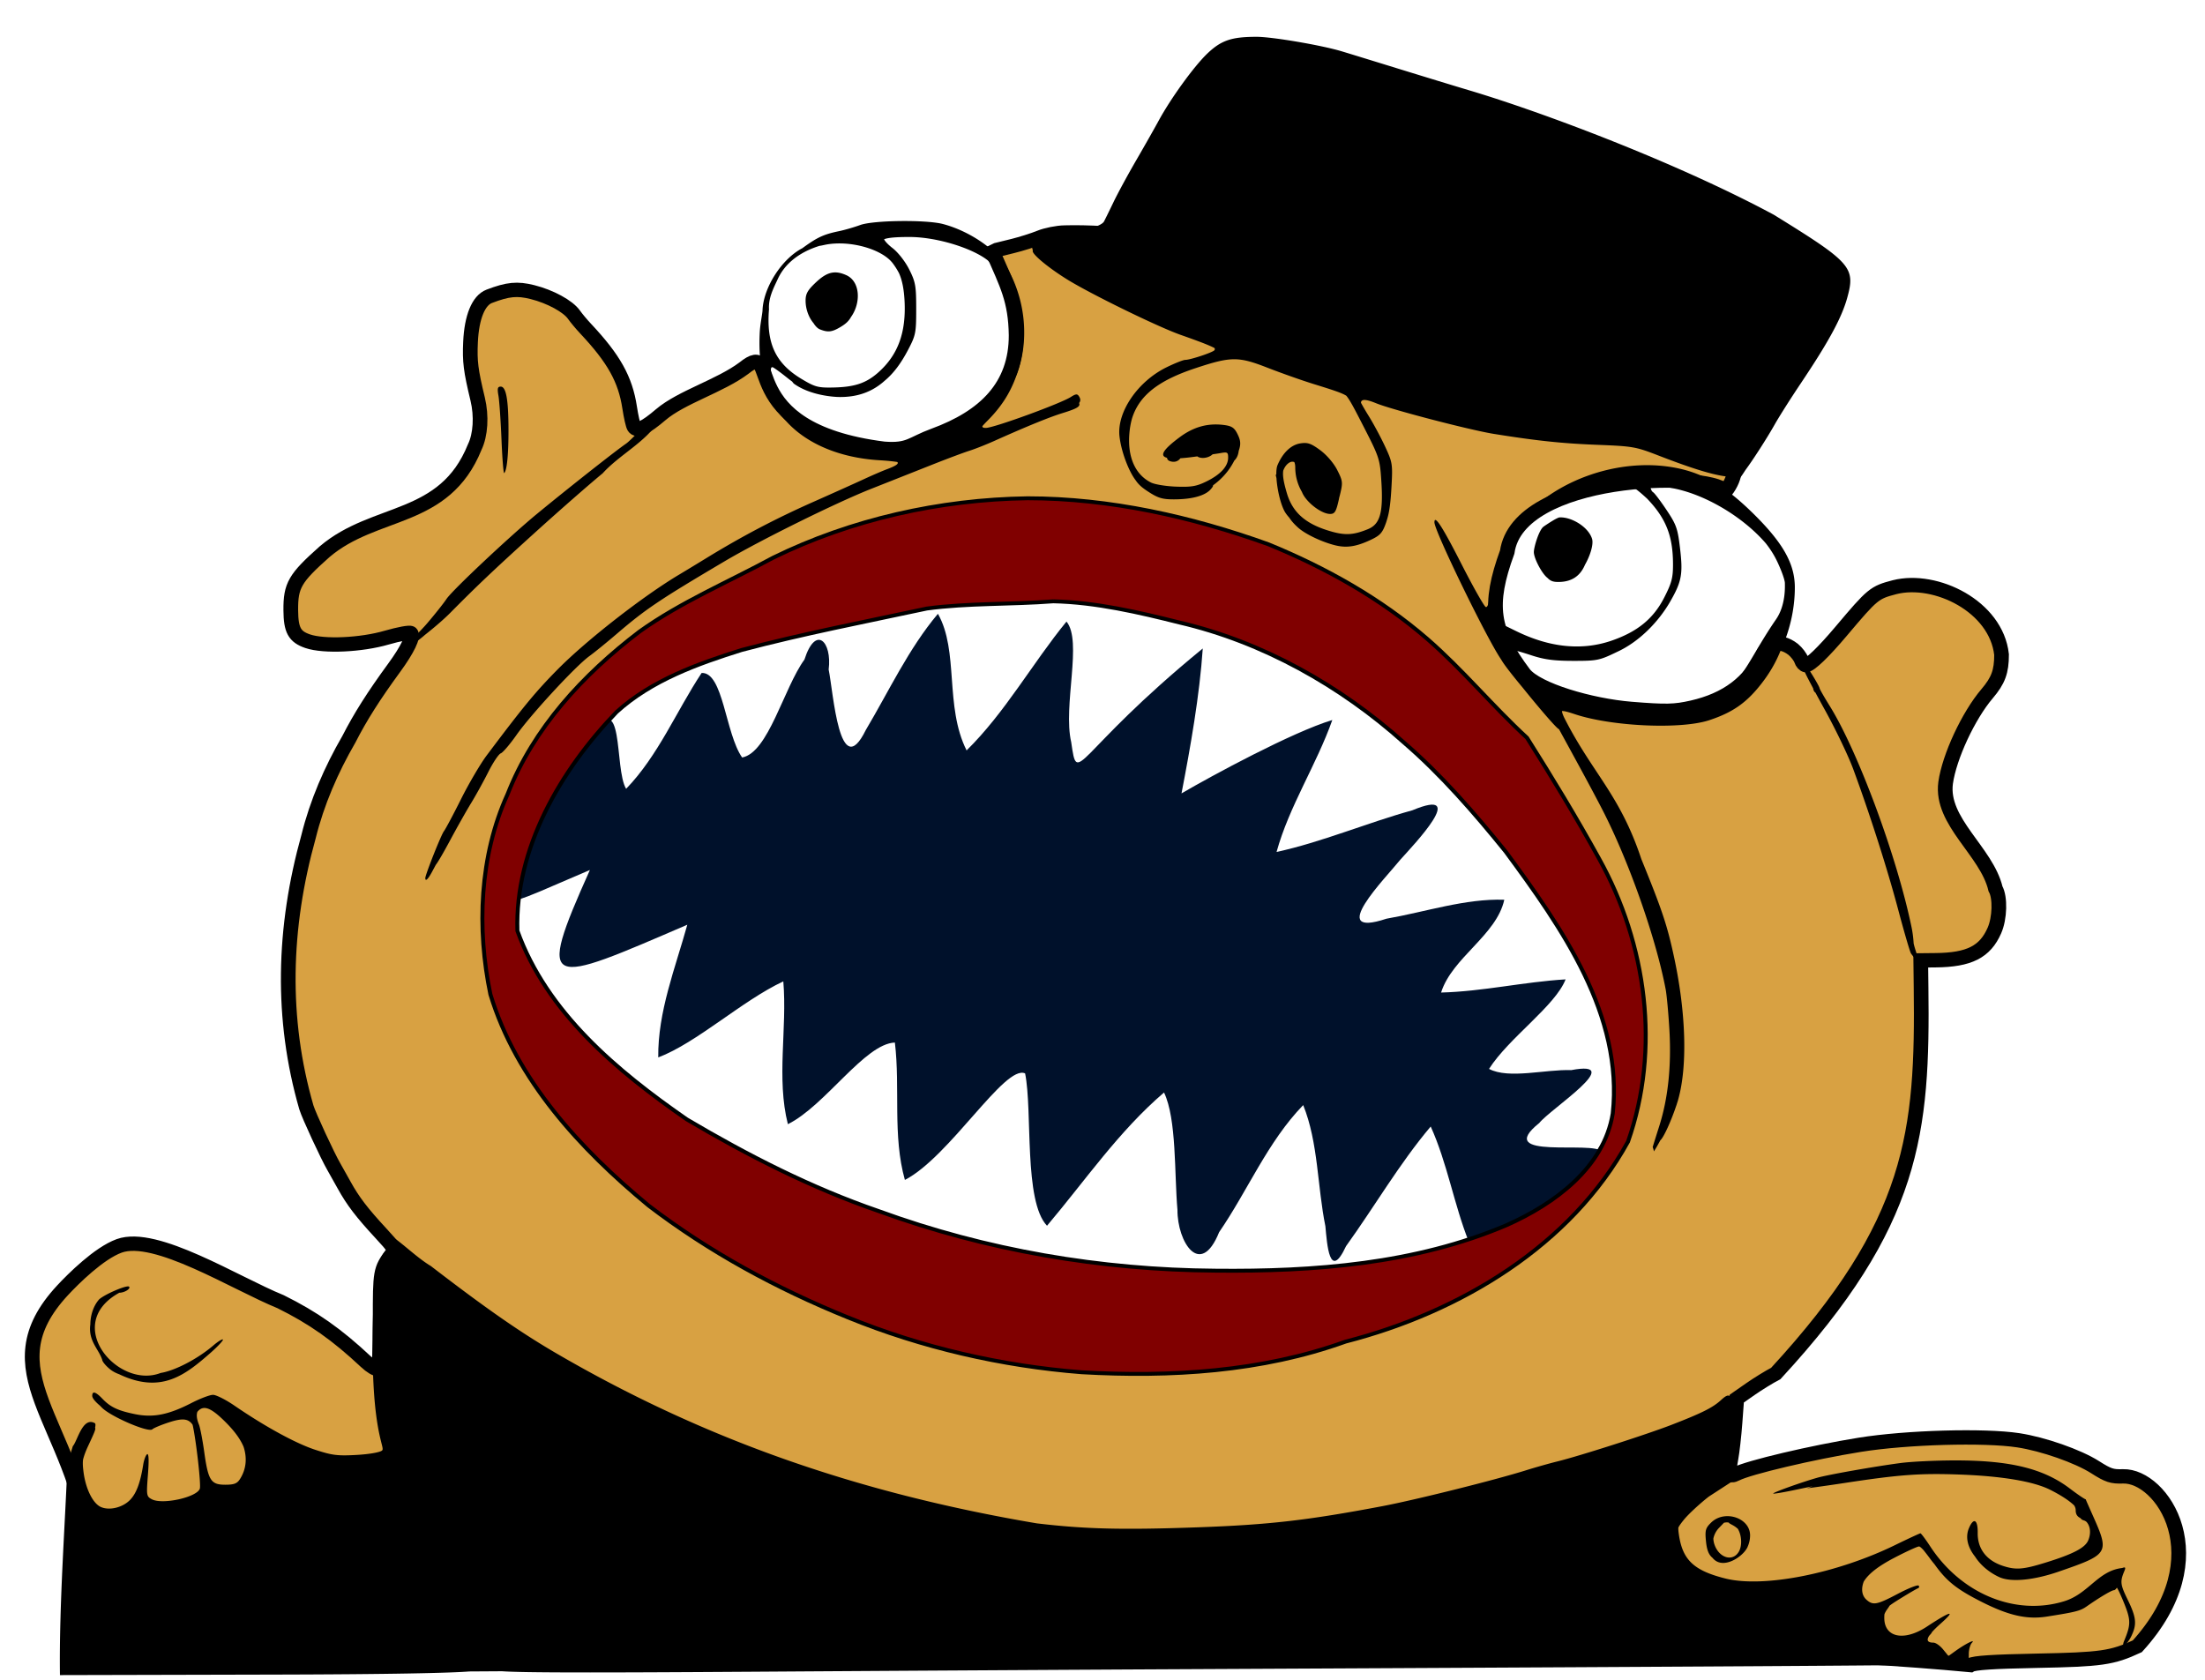 <svg xmlns="http://www.w3.org/2000/svg" width="210mm" height="160mm" viewBox="0 0 744.094 566.929"><path d="M1351.37 104.12c-2.924.043-7.424.96-10 2.038-2.578 1.078-7.532 2.672-11.009 3.545l-6.32 1.588-1.611.8c5.706 13.433 9.196 19.815 9.4 34.31.046 21-12.569 33.569-33.037 41.234-9.093 3.405-9.888 6.304-20.18 5.485-61.728-7.995-40.79-45.86-56.246-33.2-9.68 7.42-25.1 11.882-33.5 19.201-6.214 5.438-9.505 6.986-10.71 5.035-.427-.69-1.228-4.3-1.78-8.021-1.72-11.594-6.345-20.071-17.693-32.438-1.65-1.798-3.768-4.39-4.706-5.761-2.37-3.467-9.54-7.457-16.693-9.29-6.149-1.575-9.872-1.203-17.389 1.737-4.313 1.686-7.059 8.562-7.515 18.818-.357 8.03.077 11.587 2.877 23.498 1.64 6.977 1.168 14.746-1.198 19.752-12.212 30.94-40.074 25.35-60.376 43.057-11.978 10.891-13.67 13.885-13.598 24.08.057 8.186 1.511 10.905 6.812 12.752 6.535 2.277 21.465 1.582 31.737-1.475 4.923-1.465 9.322-2.293 9.775-1.84 1.213 1.213-1.426 6.803-6.693 14.174-8.295 11.609-13.693 20.324-18.27 29.5-7.127 12.582-12.835 26.076-16.199 40-10.283 37.739-11.194 75.023-.893 111.5.955 3.272 8.546 20.047 11.086 24.5.628 1.1 2.477 4.475 4.11 7.5 3.545 6.57 7.09 11.318 14.863 19.91 5.464 6.04 5.712 6.532 4.29 8.5-4.576 6.329-4.706 7.088-4.663 27.19.026 12.354-.334 19.576-.998 19.986-.572.354-2.688-.937-4.701-2.869-11.668-11.2-21.232-18.09-34.332-24.73-18.331-7.628-50.26-28.42-64.928-22.987-8.165 3.024-18.536 13.608-22.76 18.258-30.262 33.316 4.223 53.596 11.157 106.287 177.01 65.78 534.422 26.683 756.226 47.992 1.444-.917 9.01-1.423 26.5-1.771 26.172-.521 30.42-1.145 40.584-5.961 32.747-36.833 9.72-70.388-5.71-69.941-4.514.16-5.975-.331-11.29-3.792-6.922-4.506-20.838-9.49-30.877-11.058-13.698-2.14-44.922-1.233-63.728 1.853-18.996 3.118-44.78 9.338-49.762 12.004-2.746 1.47-3.241-.055-2.074-6.384.505-2.744 1.237-9.405 1.627-14.805l.709-9.818 5.5-3.922c3.025-2.157 7.613-5.047 10.197-6.422 55.764-61.848 59.152-99.367 58.428-159.02l-.125-11 6-.064c13.493-.142 19.855-3.436 23.626-12.235 2.183-5.091 2.405-13.613.446-17.15-3.596-15.492-22.17-27.594-20.07-43.625 1.483-10.779 9.138-27.613 16.685-36.695 4.484-5.397 5.813-9.072 5.813-16.088-2.144-19.896-26.482-32.005-43-27.754-8.198 2.196-8.804 2.706-21.5 18.113-7.088 8.6-12.54 13.976-14.184 13.988-.65.005-1.489-.956-1.863-2.136-.375-1.18-1.837-3.14-3.25-4.356-5.915-4.685-10.456-1.777-12.121 2.002-5.234 11.504-14.615 18.724-28.512 21.947-7.025 1.63-10.635 1.71-24.57.551-16.212-1.348-37.943-7.82-43.086-14.564-12.986-17.68-14.52-28.167-6.746-50.024 4.5-31.933 80.066-33.446 87.898-25.077 34.787-46.428-191.04-108.558-265.88-106.413zm-5.616 134.136c61.222-.387 116.773 22.289 165.613 71.8 199.835 209.448-77.043 273.391-235.265 216.811-56.33-24.63-127.442-75.85-153.44-122.053-10.524-30.739 35.02-104.423 48.5-114.263 62.136-33.658 120.572-51.954 174.592-52.295z" fill="#d8a142" stroke="#000" stroke-width="5.909" transform="matrix(.839 0 0 .82 -774.506 -6.903)"/><path d="M424.088 12.425c-8.467-.003-11.947 1.169-16.608 5.594-4.454 4.227-12.33 15.078-16.464 22.682-1.471 2.706-4.923 8.794-7.672 13.53-2.748 4.734-6.15 11.007-7.56 13.938-1.409 2.931-2.854 5.877-3.212 6.547-.923 1.723-7.054 3.339-13.751 3.625-6.235.267-10.009 2.141-10.477 5.2-.038.25.038.548.205.883a.826.826 0 00-.067.309c0 1.255 5.433 5.721 11.652 9.581 7.915 4.912 30.61 16.002 38.254 18.693 6.322 2.226 9.74 3.534 11.466 4.465.136.25.124.48-.02.706-.462.73-8.148 3.287-9.884 3.287-.647 0-3.462 1.115-6.256 2.48-9.722 4.75-16.796 15.075-15.92 23.239.545 5.08 3.045 11.744 5.457 14.9 1.005 1.503 2.16 2.487 4.148 3.788 3.395 2.224 4.852 2.666 8.797 2.662 5.952-.006 10.334-1.176 12.281-3.28.713-.77.986-1.25.87-1.446 2.915-2.09 5.372-4.833 7.026-8.03.057-.108.096-.192.15-.297.156-.14.33-.347.547-.633.54-.713.849-1.675.968-2.71.851-2.368.593-3.747-.614-6.029-.993-1.877-1.932-2.407-4.823-2.726-5.247-.577-9.907.767-14.488 4.177-5.497 4.09-6.957 6.288-4.263 6.955.034.512.357.908.993 1.126 1.47.503 2.722.103 3.509-.982a63.219 63.219 0 003.233-.31c.838-.101 1.633-.213 2.48-.32 1.161.891 3.728.64 5.164-.704.929-.137 2.05-.294 2.507-.38 2.482-.464 2.726-.329 2.726 1.522 0 2.878-2.516 5.652-7.246 7.983-3.413 1.682-5.085 1.972-10.275 1.79-3.409-.12-7.245-.745-8.523-1.391-5.332-2.695-7.936-8.606-7.285-16.533.15-1.828.455-3.519.9-5.107 2.462-7.854 9.046-12.862 21.504-16.979 11.934-3.943 14.382-3.956 24.227-.115 4.613 1.8 11.596 4.268 15.517 5.483 6.606 2.048 9.535 2.995 11.067 3.967 1.237 1.493 2.663 4.245 5.636 10.038 5.53 10.775 5.694 11.276 6.182 18.858.68 10.54-.419 14.45-4.526 16.128-5.249 2.144-8.113 2.2-14.02.279-7.423-2.415-11.51-6.223-13.34-12.434-1.092-3.707-1.47-5.885-1.218-7.605.09-.231.193-.467.314-.714.65-1.323 1.797-2.287 2.726-2.287.274 0 .496.042.692.117.198.444.318 1.048.319 1.802a16.427 16.427 0 002.248 8.27c.075.183.15.364.227.521 1.589 3.273 6.48 6.919 9.28 6.919 1.55 0 2.006-.719 2.874-4.508.08-.353.151-.697.215-1.035.077-.293.153-.549.232-.873 1.03-4.197.976-4.69-.912-8.409-1.18-2.323-3.546-5.08-5.744-6.699-3.117-2.295-4.23-2.675-6.71-2.288-3.137.49-5.92 3.148-7.703 7.354-.283.67-.407 1.748-.4 3.042l-.2.303.25 1.025c.229 3.652 1.265 8.368 2.654 11.053.369.713.947 1.489 1.662 2.284.802 1.226 1.773 2.285 3.057 3.43 2.476 2.208 8.24 4.917 12.672 5.959 3.745.88 6.995.358 11.757-1.888 3.242-1.529 3.977-2.36 5.206-5.88.1-.286.194-.596.284-.913.808-2.459 1.231-5.863 1.513-10.903.442-7.88.357-8.418-2.136-13.787-1.427-3.072-3.928-7.732-5.558-10.356-1.138-1.831-2.102-3.496-2.598-4.457.112-1.337 1.794-1.175 5.178.207 5.358 2.188 31.663 9.035 39.63 10.314 14.428 2.317 23.008 3.228 34.668 3.685 12.359.485 13.177.628 20.97 3.642 11.539 4.464 18.313 6.533 23.24 7.1 2.934 3.113 4.17.67 6.084-2.246 2.404-3.224 7.112-10.495 9.895-15.42 1.53-2.706 5.509-8.978 8.845-13.939.203-.302.371-.565.57-.862.298-.442.577-.868.871-1.314 8.2-12.36 12.32-20.069 14.094-26.387 2.926-10.427 1.56-11.983-24.76-28.233C565.88 54.9 520.687 37.907 495.801 30.486c-4.383-1.305-15.328-4.645-24.324-7.423-8.996-2.778-17.488-5.386-18.874-5.797-6.95-2.06-23.323-4.84-28.516-4.841zM303.792 74.604c-5.707.067-11.26.525-13.485 1.335-2.076.756-5.285 1.688-7.13 2.07-5.258 1.093-7.372 2.073-12.41 5.756-6.854 3.547-13.032 13.073-13.437 20.721 0 1.328-.79 4.665-.942 7.652-.314 6.2.01 13.511 2.944 21.177 1.21 3.164 3.252 6.127 5.932 8.787 6.825 7.61 18.06 12.447 31.635 13.238 2.315.134 4.373.343 5.878.575.693.563-.487 1.34-3.482 2.453-1.484.552-4.962 2.053-7.73 3.336-2.768 1.283-10.506 4.761-17.195 7.728-12.567 5.575-23.942 11.548-35.76 18.78a1181.01 1181.01 0 01-9.226 5.6c-12.187 7.228-31.33 22.14-41.122 32.034-7.46 7.537-11.582 12.53-24.008 29.083-2.125 2.831-6.027 9.472-8.672 14.76-2.646 5.286-5.246 10.166-5.778 10.842-.934 1.188-6.28 14.659-6.28 15.824 0 1.278.907.426 2.3-2.165.245-.454.836-1.557 1.226-2.284.862-1.125 2.514-3.96 4.993-8.579 2.3-4.284 5.45-9.857 7-12.387 1.55-2.529 4.137-7.22 5.752-10.425 1.615-3.204 3.502-6.021 4.194-6.262.692-.24 3.073-3.022 5.29-6.181 4.8-6.842 19.908-23.204 24.551-26.589 1.81-1.319 5.932-4.664 9.16-7.435 9.893-8.487 14.331-11.478 36.487-24.585 12.086-7.15 37.666-19.8 49.525-24.49a35272 35272 0 0020.51-8.118c5.075-2.012 10.737-4.132 12.582-4.712 1.845-.58 5.62-2.07 8.387-3.31 10.9-4.886 18.658-8.052 23.066-9.412 4.914-1.515 6.149-2.249 5.594-3.401.566-.676.52-1.397-.029-2.266-.563-.891-1.065-.85-2.74.223-3.527 2.258-26.005 10.446-28.68 10.446-.832 0-1.239-.163-1.177-.606a38.185 38.185 0 011.639-1.742c4.58-4.582 7.612-9.204 9.673-14.876 1.587-3.99 2.502-8.287 2.74-12.678.01-.172.015-.343.022-.514.014-.348.025-.697.03-1.046v-.043-.03c.123-7.656-1.781-15.51-5.716-22.45-3.49-6.152-12.734-12.472-21.688-14.829-2.851-.75-8.714-1.073-14.421-1.005zm3.134 5.38c9.073 0 21.122 3.709 26.414 7.903 3.024 3.094 5.36 8.413 6.92 15.789 1.663 7.862.647 18.135-2.448 24.742-4.594 9.81-13.718 16.174-29.472 20.558-5.255 1.462-15.253 1.41-21.692-.114-12.427-2.94-21.637-9.565-24.744-17.795-1.822-4.827-2.226-7.143-1.247-7.143.3 0 2.573 1.633 5.055 3.63.537.432 1.066.83 1.591 1.212.115.162.297.39.552.691 5.574 4.035 13.537 4.503 15.204 4.532 6.173.109 11.271-1.68 15.498-5.504 0-.003.008-.005.01-.008 2.93-2.43 5.456-5.8 7.814-10.292 2.648-5.044 2.798-5.792 2.798-13.94 0-7.77-.229-9.065-2.351-13.29-1.362-2.71-3.745-5.76-5.665-7.246-1.479-1.145-2.584-2.332-2.816-2.963 1.4-.551 4.193-.762 8.58-.762zm-23.113 2.178c6.423.128 13.265 2.39 16.624 5.751.042.041.078.085.12.127.26.268.503.54.716.823a23.95 23.95 0 012.128 3.372c1.072 2.436 1.639 5.409 1.843 9.204.579 10.788-2.203 18.377-8.909 24.3-4.092 3.614-7.97 4.9-15.2 5.043-5.101.1-6.1-.168-10.601-2.862-8.814-5.274-11.976-12.02-11.03-23.535-.237-4.007 1.695-7.432 2.95-10.183 2.364-5.205 7.299-9.124 14.115-11.23.347-.043.793-.121 1.458-.272 1.423-.322 2.945-.495 4.508-.534.423-.011.85-.012 1.278-.004zm-2.18 9.78c-2.034.07-3.929 1.132-6.254 3.315-2.846 2.674-3.525 3.871-3.525 6.23 0 2.839 1.096 5.741 2.665 7.559.645 1.035 1.403 1.815 2.174 2.12 2.718 1.074 4.054.92 6.943-.803 1.743-1.038 2.798-1.995 3.558-3.4 3.37-4.714 3.168-11.969-1.632-14.106-1.44-.642-2.71-.957-3.93-.915zm-112.656 38.542c-1.053 0-1.205.606-.77 3.075.299 1.69.76 8.351 1.026 14.802.265 6.45.677 11.539.914 11.307.922-.901 1.448-6.179 1.448-14.425-.008-10.333-.79-14.76-2.618-14.76zm53.76 9.354c-.136-.013-.344.044-.643.192-2.78 1.377-8.892 8.368-10.848 9.719-3.708 2.562-19.191 14.767-29.913 23.581-9.303 7.647-28.765 25.945-30.664 28.83-.915 1.39-3.84 5.075-6.5 8.189-2.661 3.113-6.504 6.596-6.504 6.977 0 .382-1.055 1.81-.811 1.81.146 0 4.6-3.096 6.448-4.78l1.412-1.133c2.791-2.24 5.49-4.624 7.27-6.425 8.852-8.954 14.693-14.493 27.922-26.482 8.527-7.728 19.09-16.986 23.472-20.572 5.63-6.224 14.293-10.432 18.811-17.435.383-1.042 1.135-2.416.547-2.471zm333.17 17.156c-13.515-.023-27.591 4.981-37.717 13.697-8.105 6.977-14.1 18.362-15.227 28.917-.392 3.677-.927 5.471-1.57 5.262-.538-.174-4.248-6.734-8.246-14.576-6.46-12.673-9.088-16.718-9.088-13.99 0 2.89 17.54 38.98 22.422 46.137 0 .004.008.012.011.016.21.34.44.723.631 1.015 1.112 1.7 3.762 5.066 6.684 8.565 5.484 6.825 11.687 14.057 12.285 14.057 4.664 8.554 10.323 18.813 14.58 27.058 8.885 17.197 18.124 43.38 21.409 60.675.386 2.03.962 8.302 1.281 13.939.689 12.165-.469 22.998-3.463 32.387a690.877 690.877 0 00-2.189 6.976c.185.461.32.948.41 1.46.573-.856 1.348-2.202 2.185-3.757 1.015-.803 3.511-6.137 5.34-11.604.033-.097.081-.212.114-.307.072-.21.132-.441.201-.657.085-.265.18-.53.26-.794.028-.087.05-.207.076-.3 3.178-11.16 2.698-29.199-1.355-48.065-2.325-10.824-4.014-15.89-11.05-33.144-7.242-21.826-16.38-28.792-25.896-47.464-.543-1.06-.89-2.061-.894-2.504.742-.085 2.139.316 4.411 1.07 12.493 4.14 35.722 5.168 45.288 2.003 8.036-2.659 12.695-5.953 17.802-12.587 2.61-3.39 4.647-6.887 6.213-10.757 3.082-6.591 4.863-13.994 4.863-21.467 0-8.026-4.023-15.125-14.259-25.156-9.898-9.7-17.745-14.05-28.091-15.567a51.748 51.748 0 00-7.421-.538zm-8.169 6.623c2.496 0 3.85.78 8.07 4.657 6.441 6.704 8.744 12.67 8.761 22.16.009 4.595-.448 6.32-2.996 11.299-3.618 7.07-9.01 11.479-17.704 14.479-9.968 3.438-20.799 2.373-32.131-3.163l-5.452-2.663-.244-6.839c-.365-10.18 3.534-20.23 10.112-27.214.143-.144.264-.275.395-.413a31.492 31.492 0 016.074-4.886c1.222-.489 2.937-1.176 5.301-2.135 7.144-2.898 16.083-5.282 19.814-5.282zm10.523.487c1.133.006 2.658.135 4.472.386 11.591 1.605 25.254 9.685 33.17 18.908 1.445 1.845 2.665 3.742 3.607 5.665 1.548 3.156 2.813 6.646 2.813 7.755 0 1.11.347 7.381-2.993 12.224-10.903 15.806-12.337 25.775-27.463 29.199-19.466 4.407-50.503-3.141-58.9-14.325-1.572-2.093-2.71-3.97-2.71-4.431.87-.091 2.725.447 6.64 1.723 4.336 1.414 7.564 1.836 14.076 1.837 8.054 0 8.745-.142 14.73-3.033 7.58-3.479 13.91-10.18 17.67-16.554 4.126-7.094 4.609-9.576 3.572-18.381-.79-6.707-1.243-7.992-4.533-12.92-2.01-3.008-4.042-5.705-4.517-5.992-.475-.287-.865-1.054-.865-1.704 0-.106.02-.203.054-.294.327-.04.71-.065 1.176-.063zm-31.962 10.523c-.918.049-4.74 2.632-5.397 3.102-1.583 1.133-3.293 6.976-3.293 8.597 0 2.158 2.785 7.367 4.58 8.697 1.044 1.104 1.971 1.392 3.681 1.392 4.39 0 7.342-1.896 8.997-5.81 1.743-3.04 2.959-6.903 2.379-8.768-1.25-4.019-6.967-7.42-10.947-7.21zM358.998 214.78c-.256.06-.58.466-.816 1.073-.455 1.168-.358 1.263.47.46.573-.557.831-1.218.573-1.47a.234.234 0 00-.227-.063zm250.09 11.862c-.035 0-.055.022-.055.069 0 .213 1.163 2.489 2.834 5.619.041.446.265.983.544 1.255a.967.967 0 00.208.15c.938 1.737 1.957 3.61 3.09 5.652 3.671 6.62 8.035 15.726 9.698 20.236 5.612 15.22 11.47 33.542 15.157 47.404 2.016 7.583 3.957 14.224 4.311 14.759.439.66 2.151 2.898 2.279 1.876.387-.056-.946-3.13-1.386-5.31-.08-1.596-.309-3.519-.7-5.416-4.923-23.818-18.037-59.269-27.645-74.73-1.846-2.97-3.371-5.638-3.39-5.93-.048-.75-5.037-8.896-5.58-8.892zm-70.32 162.487c-1.224-.054-3.226 1.276-4.15 2.963-.646 1.18-3.412 4.126-6.148 6.546-6.156 5.447-4.892 5.79 1.848.502 5.38-4.222 9.887-9.019 9.15-9.74-.177-.173-.418-.258-.7-.271zm-16.076 14.238c-.264.005-.712.242-1.217.675-1.783 1.527-21.883 11.026-24.896 11.765-1.184.29 2.527 1.407 2.527 2.035 0 .628.295 2.275.701 2.275.707 0 1.704-3.856 9.716-7.497 4.921-2.236 13.42-7.937 13.42-9.003 0-.172-.092-.253-.25-.25zm-390.03 17.46c-4.062.996-7.192 4.6-6.892 37.093.246 26.57 4.32 30.685 3.142 31.641-.769.624-4.42 1.248-8.666 1.481-6.391.351-8.188.123-13.96-1.777-6.541-2.153-16.87-7.806-27.188-14.88-2.913-1.996-6.159-3.63-7.213-3.63-1.054 0-4.332 1.242-7.285 2.76-7.72 3.969-12.882 4.996-18.946 3.774-5.822-1.173-8.38-2.377-11.103-5.227-2.275-2.38-3.42-2.7-3.42-.96 0 .779 1.043 1.997 2.571 3.276l.673.685c2.995 3.05 15.789 8.55 17.04 7.325.453-.442 3.003-1.506 5.666-2.365 4.347-1.402 6.44-1.347 7.92.834 1.083 4.553 2.926 20.243 2.423 21.607-1.067 2.891-12.577 5.424-16.152 3.553-1.845-.965-1.893-1.266-1.345-8.362.375-4.854.281-7.188-.274-6.853-.463.28-1.06 1.88-1.327 3.555-.974 6.105-2.298 9.652-4.418 11.85-2.504 2.594-6.987 3.684-9.87 2.4-2.688-1.197-5.12-6.105-5.848-11.8-.232-1.814-.308-3.038-.148-4.243.362-1.398.909-2.85 1.651-4.44 2.16-4.62 2.722-5.896 2.387-6.243.185-.791.187-1.327-.03-1.538-4.173-2.394-5.903 6.01-7.475 7.737l-1.256 4.127-.613 2.64c-.601 17.72-2.794 46.519-2.472 70.496l73.059-.174c39.104-.093 58.693-.545 65.143-1.057l10.982-.07c6.766.493 30.231.527 84.287.166 45.44-.302 112.246-.695 148.459-.872 210.248-1.03 253.311-1.318 257.288-1.722 2.158-.219 3.261-.384 3.826-.78 1.045-.234 1.113-.846 1.113-2.592 0-1.489.472-3.195 1.048-3.791 1.403-1.451-2.142.304-5.527 2.735l-2.382 1.712-1.843-2.255c-1.013-1.24-2.468-2.255-3.23-2.255-1.948 0-2.427-.764-1.447-2.307l.054-.064c.575-.63.887-.994.824-1.09.705-.817 1.674-1.776 2.924-2.887 5.43-4.826 3.642-4.46-4.554.934-7.699 5.067-14.385 3.703-14.385-2.934 0-.475.018-.868.05-1.231a6.672 6.672 0 01.78-1.466c.535-.745.839-1.183.915-1.396.776-.613 1.866-1.318 3.497-2.33 2.884-1.788 5.62-3.389 6.081-3.557.462-.168.576-.583.254-.922-.322-.34-3.464.902-6.983 2.757-7.107 3.748-8.378 3.989-10.608 2.017-1.574-1.393-1.869-3.677-.919-6.132 1.602-2.64 4.92-5.207 10.249-7.993 4.06-2.122 7.845-3.86 8.412-3.86.244 0 .781.459 1.465 1.19a77.793 77.793 0 012.344 3.051c.402.55.877 1.138 1.38 1.736 4.094 5.75 7.518 8.475 15.881 12.704 9.234 4.67 15.354 6.048 22.116 4.98 9.706-1.531 11.217-1.917 13.332-3.394 4.433-3.1 8.492-5.508 9.28-5.508.263 0 .625-.348.973-.856.477.733 1.45 2.824 2.446 5.303 2.274 5.668 2.273 7.196 0 12.64-1.139 2.723.95 1.427 2.36-1.463 1.996-4.09 1.779-6.37-1.18-12.432-2.49-5.097-2.607-6.089-1.131-9.615.525-1.254.38-1.473-.716-1.062-8.247.937-11.366 8.786-19.738 11.271-16.374 4.944-34.564-2.55-45.038-18.556-1.592-2.434-3.081-4.424-3.307-4.424-.226 0-4.099 1.795-8.607 3.992-19.817 9.655-44.387 14.485-57.243 11.252-10.683-2.687-14.47-6.3-15.684-14.955-.132-.938-.206-1.63-.148-2.248.37-.73.97-1.532 1.877-2.652 1.498-1.848 5.28-5.356 8.406-7.794l9.204-5.97-3.25-1.64c-1.178-.594.614-2.91 1.028-5.406 1.637-9.873 1.836-19.242.439-20.61-.832-.816-1.51-.596-3.355 1.094-2.751 2.521-6.437 4.365-16.572 8.291-8.46 3.277-30.886 10.472-38.594 12.382-2.774.688-7.492 2.02-10.485 2.961-10.448 3.287-37.405 10.02-48.636 12.149-25.144 4.765-38.302 6.274-62.067 7.125-25.654.917-38.227.611-54.52-1.331-62.19-10.546-113.722-29.127-162.623-57.674-12.097-7.102-23.427-15.002-41.862-29.185-4.384-2.597-9.529-7.612-12.901-9.814zm-89.627 13.337c-1.86.169-7.782 2.785-9.566 4.363-2.072 2.323-2.964 5.609-2.981 8.45-.772 5.598 2.821 8.292 3.999 11.942 0 .567 1.162 1.986 2.582 3.154.942.775 2.086 1.352 3.142 1.73 14.317 6.83 22.478.092 30.93-7.3 2.477-2.202 4.314-4.188 4.083-4.414-.029-.028-.076-.04-.141-.033-.457.04-1.749.884-3.113 2.054-5.228 4.487-12.897 8.49-17.746 9.261-14.423 5.634-33.306-16.443-13.972-27.065 1.783-.017 3.982-1.392 3.297-2.061a.35.35 0 00-.2-.08 1.439 1.439 0 00-.314 0zM68.802 475.2c1.778-.116 4.125 1.519 7.72 5.178 2.713 2.763 4.582 5.339 5.675 7.913 1.261 3.85.888 7.641-1.261 10.958-.947 1.462-1.97 1.845-4.93 1.845-4.835 0-5.746-1.425-7.088-11.07-.564-4.058-1.37-8.226-1.792-9.262-.724-1.78-.89-3.186-.527-4.247.023-.03.042-.067.067-.096.637-.75 1.327-1.166 2.136-1.219zm591.225 17.688c-6.594-.003-15.008.396-18.699.886-8.915 1.183-24.435 3.928-28.098 4.97-5.34 1.517-15.141 5.038-14.842 5.33.162.158 3.85-.471 8.197-1.4 1.737-.37 3.435-.716 5.113-1.052l-1.94.692 3.775-.507a621.85 621.85 0 008.807-1.28c18.583-2.84 25.557-3.353 39.002-2.865 14.167.514 24.844 2.306 30.436 5.109 3.706 1.857 6.518 3.71 8.168 5.312.35.552.514 1.096.514 1.68 0 1.24.499 2.056 1.6 2.597.269.373.641.64 1.098.757.342.088.66.27.95.516 1.301 1.448 1.588 3.863.57 6.263-1.057 2.496-5.079 4.594-14.283 7.45-7.641 2.371-10.093 2.568-14.435 1.158-5.599-1.818-8.651-5.792-8.568-11.154.07-4.53-1.38-5.314-2.955-1.597-1.263 2.981-.49 6.386 2.072 9.619 1.697 2.677 4.539 5.224 8.148 6.899 3.808 1.766 11.287 1.12 19.637-1.698 19.014-6.556 17.565-6.246 10.245-22.921a32.997 32.997 0 01-.7-1.638c-.313 0-2.731-1.643-5.374-3.649-8.83-6.702-20.05-9.468-38.438-9.477zm-76.78 18.815a8.61 8.61 0 00-.75.007c-1.825.094-3.639.77-5.055 2.154-1.904 1.861-2.111 2.605-1.748 6.302.293 2.975.911 4.54 2.218 5.614v.002c3.319 4.137 9.871-.155 11.57-3.211.1-.122.19-.304.268-.537a9.374 9.374 0 00.829-3.853c0-3.815-3.575-6.346-7.33-6.477zm-.296 2.11c.161.009.324.031.487.06-.117.11.265.33 1.153.804a8.857 8.857 0 011.858 1.305c1.313 2.19 1.559 5.792.237 7.865-2.162 3.39-6.764 1.819-8.202-2.8a6.699 6.699 0 01-.297-1.766 7.318 7.318 0 011.896-3.61l1.674-1.74a3.957 3.957 0 011.194-.119z"/><path d="M316.51 207.151c-9.915 11.792-16.512 26.06-24.343 39.232-8.91 18.143-10.962-12.788-12.525-20.41 1.186-9.422-4.364-15.26-8.18-3.364-6.97 9.566-12.162 31.419-21.023 33.043-5.68-8.098-6.351-28.89-13.673-28.525-8.54 12.936-14.622 27.86-25.472 39.1-4.183-6.858-.33-35.836-12.347-17.522-12.128 16.052-27.114 34.111-24.792 55.228 6.265-2.164 6.549-2.436 24.913-10.31-18.447 41.146-14.515 38.884 32.871 18.475-4.079 14.68-9.979 29.387-9.808 44.781 13.006-4.916 28.404-19.24 42.207-25.658 1.343 15.949-2.387 32.72 1.542 48.194 12.612-6.23 25.932-27.19 36.107-27.555 1.843 15.365-.828 31.426 3.377 46.368 15.14-7.81 33.768-39.107 40.571-35.95 2.567 12.715-.53 43.142 7.393 51.415 12.853-15.2 24.204-31.9 39.488-44.97 4.297 9.013 3.449 27.457 4.525 39.597-.059 10.88 7.738 23.21 14.065 7.546 9.689-14.103 16.356-30.5 28.367-42.893 5.113 12.639 4.749 27.43 7.493 40.891.552 5.964 1.376 18.721 6.963 6.721 9.626-13.364 17.984-27.84 28.574-40.384 5.57 12.26 7.9 26.46 12.842 38.83 17.468-5.144 34.455-15.342 44.926-30.307-2.495-3.939-37.05 3.063-21.126-9.713 3.705-4.71 29.754-21.444 10.77-17.842-8.666-.313-21.057 3.113-27.728-.412 6.734-10.552 22.315-21.199 25.841-30.215-14.062.83-27.966 4.088-42.02 4.44 3.718-11.78 18.7-19.314 21.33-31.316-13.158-.45-26.621 4.116-39.753 6.397-20.663 6.855-.243-13.785 4.654-19.898 4.645-5.171 23.338-24.72 4.068-16.688-15.314 4.23-30.622 10.772-45.819 14.056 4.27-15.47 13.447-29.361 18.815-44.528-13.541 4.096-40.718 18.833-50.893 24.766 3.017-15.579 6.109-33.12 7.173-48.91-43.779 35.869-42.136 47.207-44.394 31.61-2.851-12.272 3.872-34.154-1.595-40.686-11.578 14.17-20.66 30.638-33.708 43.483-7.471-14.885-2.528-33.517-9.675-46.117z" fill="#00112b"/><path d="M1336.41 213.496c-35.316.52-70.939 8.725-102.305 24.46-17.907 9.963-37.124 18.225-53.787 30.433-22.78 17.751-42.607 39.711-53.023 66.9-11.337 25.427-12.442 55.325-6.922 82.39 10.43 35.172 36.05 63.602 63.594 86.914 24.35 19.053 51.536 34.152 80.064 45.993 29.916 12.507 62.025 20.05 94.145 22.63 35.766 2.08 72.431-.16 106.19-12.62 46.057-12.118 90.557-39.427 113.57-82.28 13.111-38.12 7.488-81.283-11.592-116.4-9.197-17.075-18.851-33.351-29.026-49.832-13.958-13.15-25.645-27.816-40.103-40.688-18.762-16.646-40.905-29.318-63.871-38.94-30.817-11.354-63.765-18.94-96.934-18.96zm10.393 42.418c17.144.377 34.639 4.582 50.682 8.713 33.438 7.933 64.862 26.05 90.29 49.38 14.947 13.16 28.413 29.063 40.943 44.904 22.59 31.392 47.381 67.268 43.073 107.833-3.552 22.29-23.442 37.206-42.752 45.955-36.651 15.965-77.377 19.136-117.074 18.706-46.096-.307-92.14-8.358-135.363-24.499-27.058-9.512-52.67-22.906-77.248-37.779-28.125-19.967-56.296-43.988-68.117-77.594-1.022-33.862 17.244-65.99 39.873-90.042 14.081-13.101 32.675-19.87 50.283-25.536 24.537-6.657 49.739-11.636 74.504-17.068 16.516-2.282 34.052-1.633 50.906-2.973z" fill="maroon" stroke="#000" stroke-width="1.603" transform="matrix(.839 0 0 .82 -774.506 -6.903)"/></svg>
